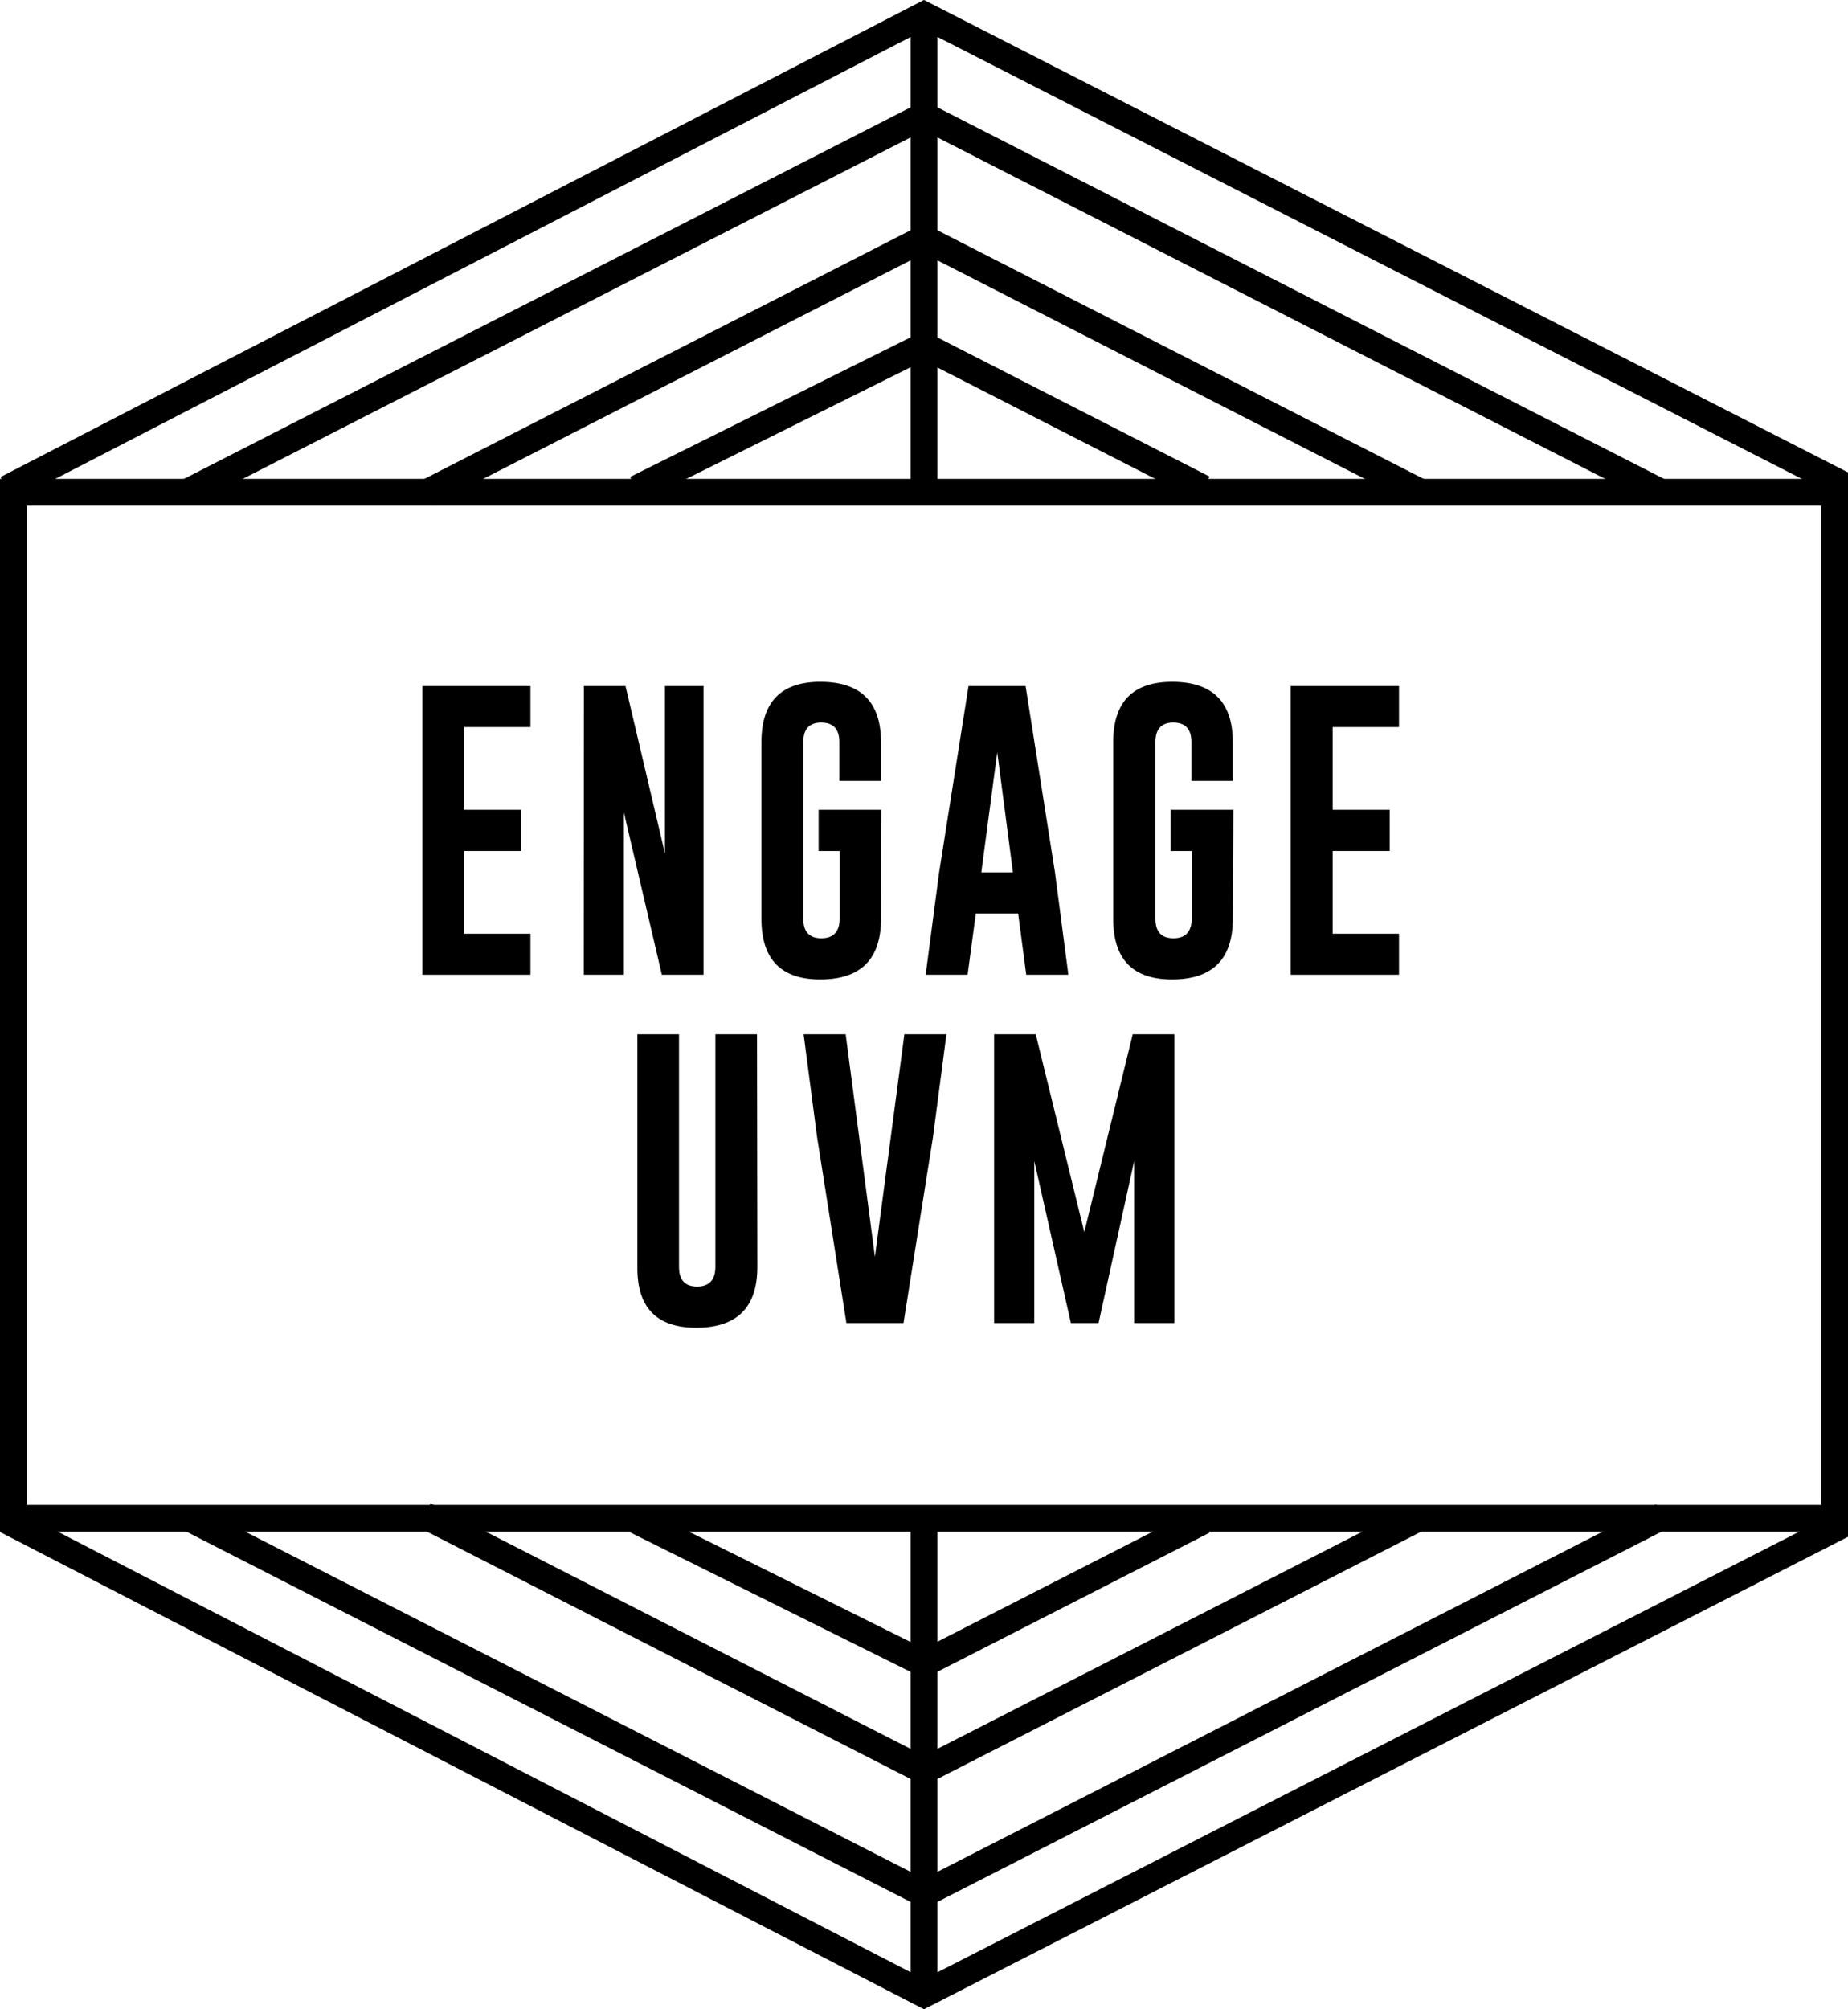<svg id="engage_UVM-outlines" data-name="engage UVM-outlines" xmlns="http://www.w3.org/2000/svg" viewBox="0 0 276 300"><defs><style>.cls-1{fill:none;stroke:#000;stroke-width:4px;}</style></defs><title>badge__office_of_engagement</title><polygon class="cls-1" points="2 73.5 2 226.7 274 226.7 274 73.5 2 73.5 2 73.5"/><polyline class="cls-1" points="248.25 73.61 138 17.25 28.33 73.31"/><line class="cls-1" x1="138" y1="1" x2="138" y2="74.14"/><path class="cls-1" d="M274.06,75.1V72.27l-136-69.52L1.06,73.51m210.94.4-73.94-37.8L63.46,74.25m116.34-.8L138.06,52.11l-43,21.4M248.31,226.9,138.06,283.26,28.39,227.2" transform="translate(-0.06 -0.51)"/><line class="cls-1" x1="138" y1="299" x2="138" y2="225.87"/><path class="cls-1" d="M274.06,225.91v2.83l-136,69.52-137-70.75m210.94-.4L138.06,264.9l-74.6-38.14m116.34.81L138.06,248.9l-43-21.39" transform="translate(-0.06 -0.51)"/><path d="M63.15,102.94H79.28v6.13H69.37v12.35h8.52v6.15H69.37v12.35h9.91v6.13H63.15Z" transform="translate(-0.06 -0.51)"/><path d="M87.26,102.94h6.22l5.89,25v-25h5.76v43.11H98.91l-5.67-24.22v24.22h-6Z" transform="translate(-0.06 -0.51)"/><path d="M131.64,137.68q0,9-8.94,9.07t-8.92-9.07V111.31q0-9.06,8.92-9t8.94,9v5.8h-6.22v-5.8c0-1.93-.9-2.91-2.7-2.92h0c-1.79,0-2.69,1-2.69,2.92v26.37c0,1.95.91,2.92,2.71,2.92s2.72-1,2.72-2.92V127.57h-3.14v-6.15h9.36Z" transform="translate(-0.06 -0.51)"/><path d="M157.62,130.76l2,15.29h-6.29l-1.21-9.14H145.8l-1.23,9.14h-6.26l2-15.23,4.4-27.88h8.52Zm-6.28,0L149,112.83l-2.38,17.93Z" transform="translate(-0.06 -0.51)"/><path d="M184.18,137.68q0,9-8.94,9.07t-8.92-9.07V111.31q0-9.06,8.92-9t8.94,9v5.8H178v-5.8c0-1.93-.9-2.91-2.7-2.92h0c-1.79,0-2.68,1-2.68,2.92v26.37c0,1.95.9,2.92,2.7,2.92s2.72-1,2.72-2.92V127.57h-3.14v-6.15h9.36Z" transform="translate(-0.06 -0.51)"/><path d="M192.83,102.94H209v6.13h-9.91v12.35h8.52v6.15h-8.52v12.35H209v6.13H192.83Z" transform="translate(-0.06 -0.51)"/><path d="M113.17,189.68q0,9-9,9.07t-8.92-9.07V154.94h6.22v34.74c0,1.95.9,2.92,2.7,2.92s2.73-1,2.73-2.92V154.94h6.22Z" transform="translate(-0.06 -0.51)"/><path d="M135,198.05h-8.53l-4.39-27.86-2-15.25h6.28l4.37,33.22,4.4-33.22h6.28l-2,15.29Z" transform="translate(-0.06 -0.51)"/><path d="M162,184.47l7.23-29.53h6.22v43.11h-6V173.86l-5.32,24.19H160l-5.47-24.19v24.19h-6V154.94h6.22Z" transform="translate(-0.06 -0.51)"/></svg>